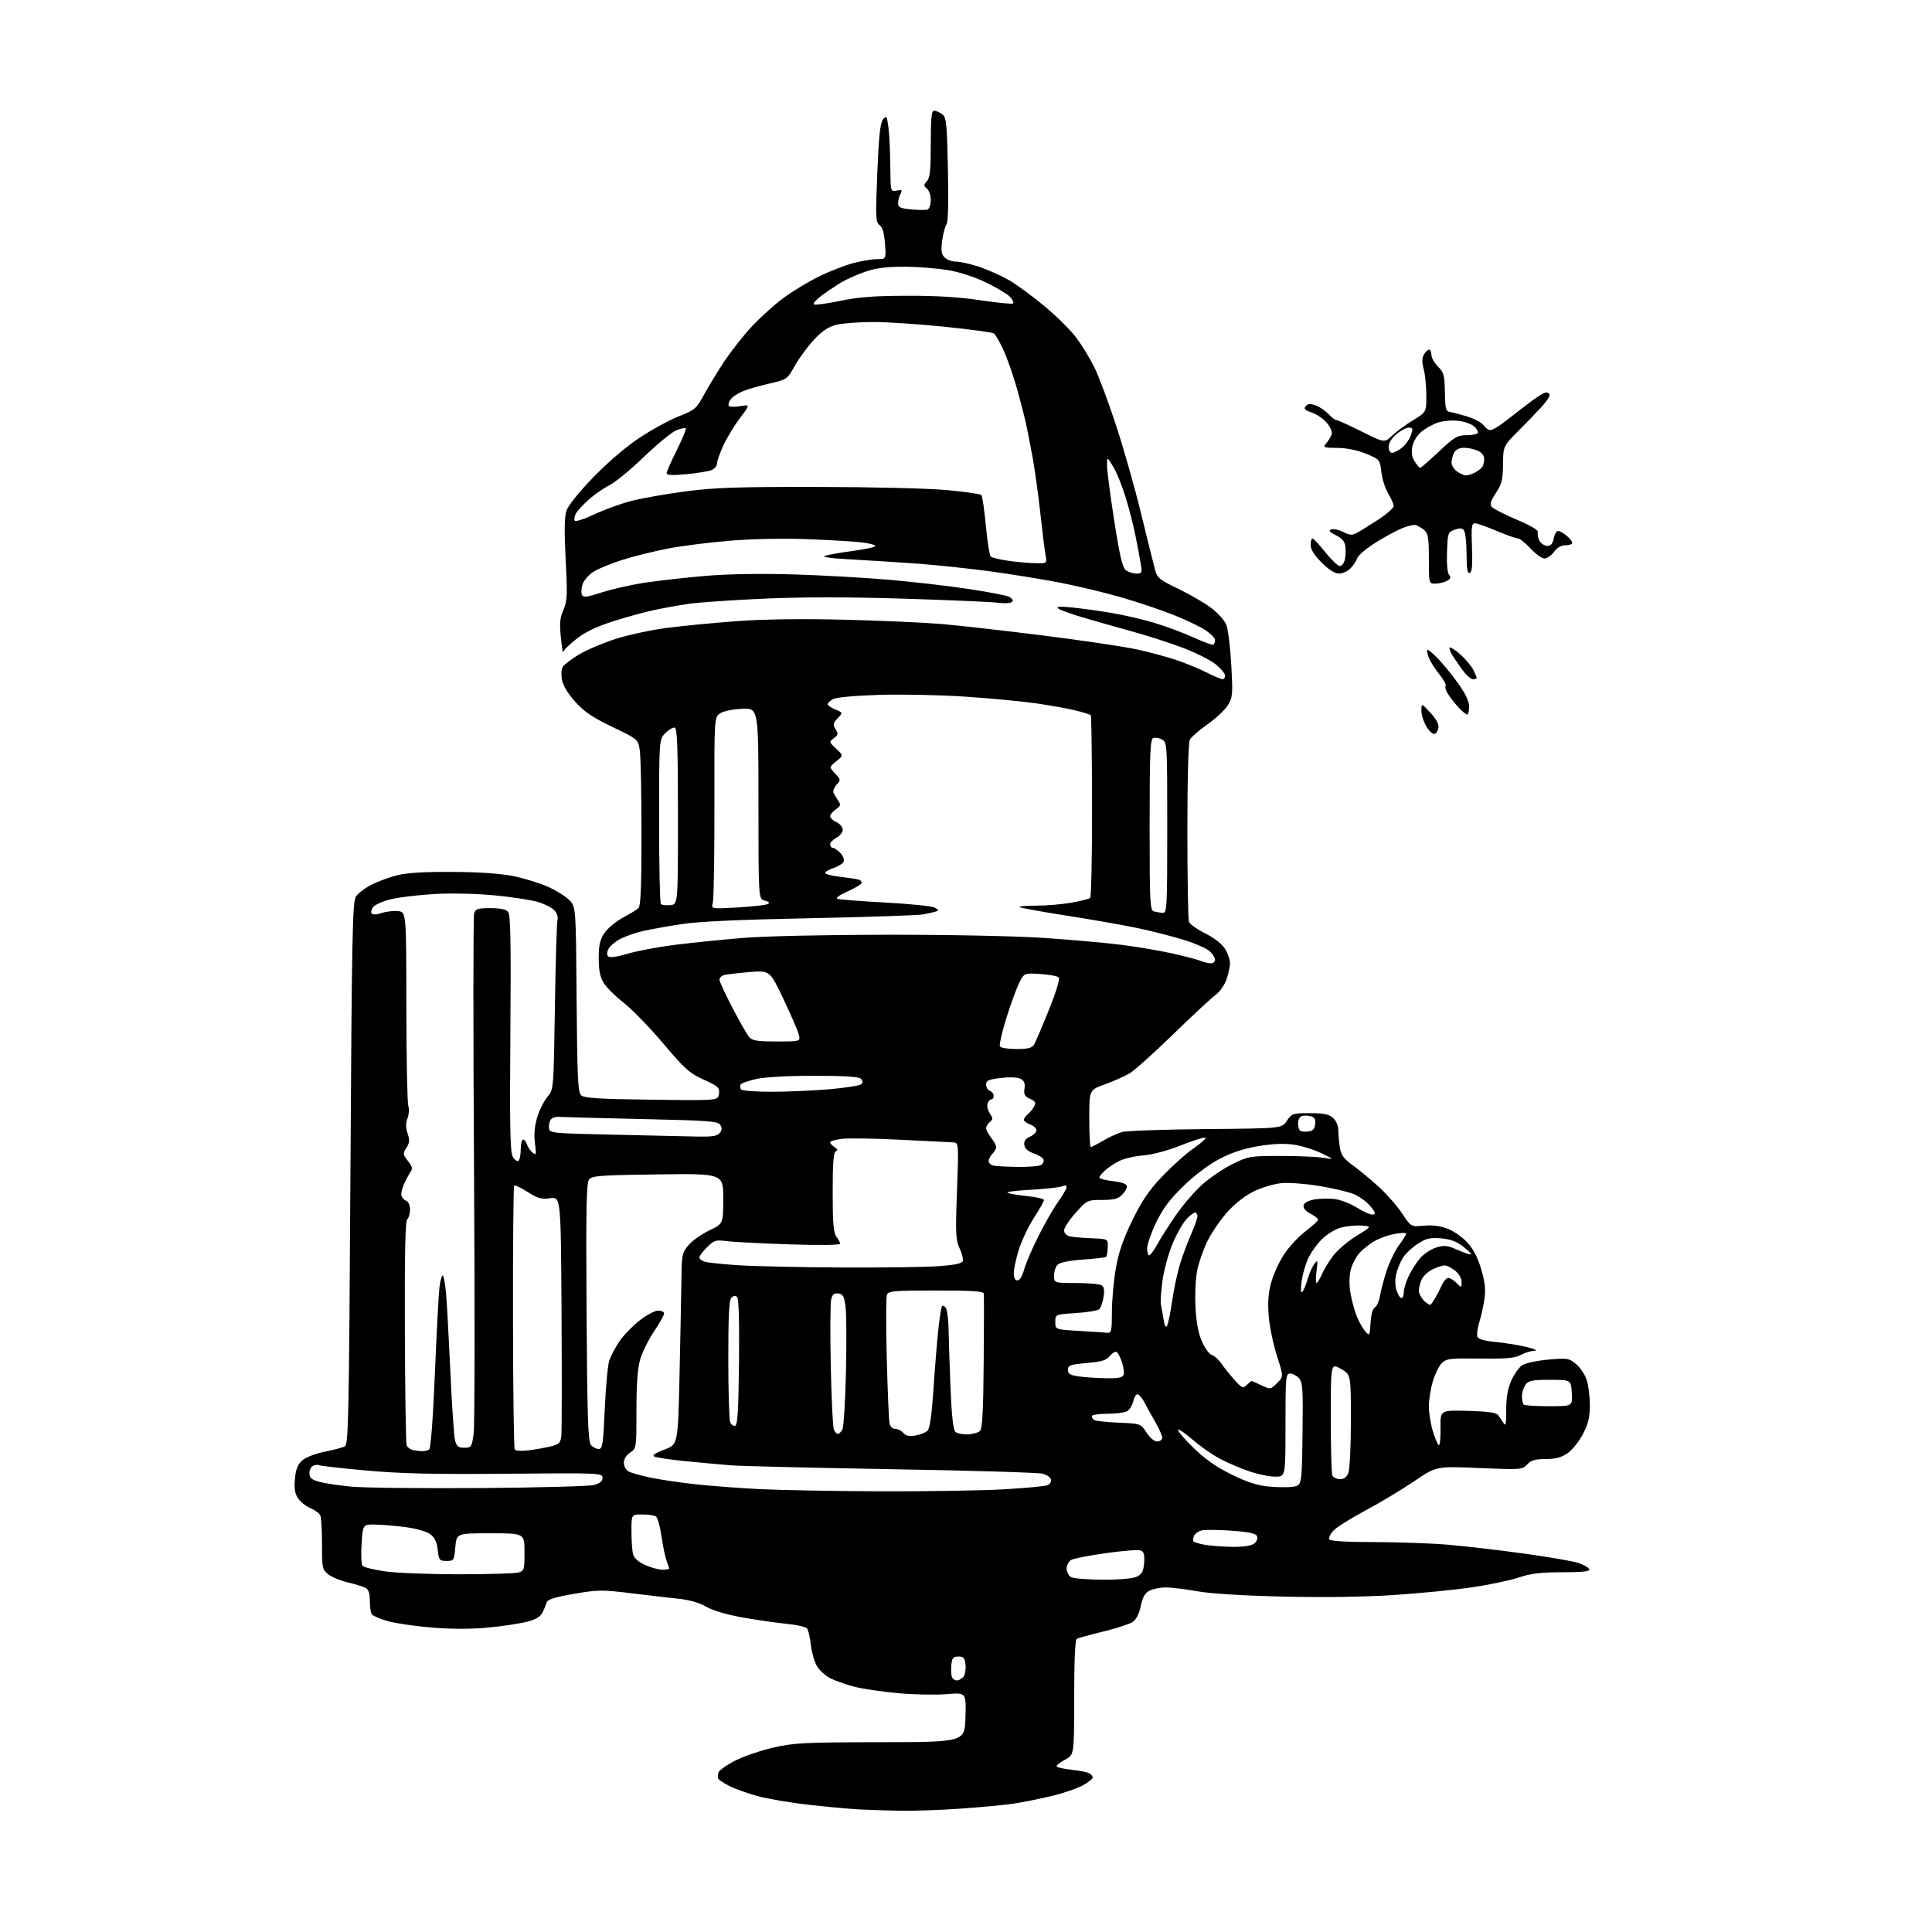 <?xml version="1.0" encoding="UTF-8" standalone="no"?>
<svg 
  version="1.1" 
  xmlns="http://www.w3.org/2000/svg" 
  xmlns:xlink="http://www.w3.org/1999/xlink" 
  xmlns:svg="http://www.w3.org/2000/svg"
  xmlns:rdf="http://www.w3.org/1999/02/22-rdf-syntax-ns#"
  xmlns:cc="http://creativecommons.org/ns#"
  xmlns:dc="http://purl.org/dc/elements/1.1/"
  viewBox="0 0 768 768"
  width="768"
  height="768"
>
<style>svg {background-color: white; }</style>"
<path stroke="none" fill="black" fill-rule="evenodd" d="M358.00,719.80C352.77,719.70 345.57,719.47 342.00,719.30C338.43,719.13 329.39,718.31 321.92,717.48C314.45,716.65 305.06,715.06 301.06,713.95C297.07,712.84 292.07,711.06 289.97,709.98C287.86,708.91 285.88,707.61 285.56,707.10C285.25,706.60 285.28,705.44 285.62,704.54C285.97,703.64 288.99,701.52 292.34,699.83C295.69,698.14 302.49,695.82 307.46,694.68C315.62,692.80 319.76,692.60 350.00,692.55C383.50,692.50 383.50,692.50 383.79,682.64C384.08,672.79 384.08,672.79 376.29,673.45C372.00,673.81 363.32,673.64 357.00,673.07C350.68,672.50 342.80,671.33 339.50,670.47C336.20,669.61 331.93,668.10 330.00,667.11C328.07,666.12 325.70,663.93 324.71,662.25C323.73,660.57 322.66,656.79 322.33,653.85C322.00,650.91 321.32,647.98 320.82,647.35C320.32,646.71 316.67,645.88 312.71,645.50C308.74,645.11 300.87,643.97 295.20,642.97C288.83,641.83 283.31,640.20 280.70,638.68C278.06,637.14 274.09,635.98 270.00,635.56C266.43,635.19 257.88,634.19 251.01,633.35C239.39,631.92 237.79,631.93 228.16,633.58C220.67,634.87 217.67,635.79 217.35,636.93C217.09,637.79 216.35,639.60 215.69,640.94C214.84,642.66 213.05,643.75 209.50,644.67C206.75,645.38 199.85,646.42 194.16,646.97C187.30,647.63 179.73,647.63 171.66,646.98C164.97,646.43 157.03,645.27 154.00,644.39C150.97,643.52 148.17,642.28 147.77,641.65C147.36,641.02 147.02,638.60 147.02,636.29C147.00,633.29 146.49,631.81 145.25,631.17C144.29,630.67 141.14,629.71 138.26,629.04C135.38,628.36 131.89,626.92 130.51,625.83C128.13,623.96 128.00,623.33 128.00,614.01C128.00,608.59 127.72,603.44 127.38,602.54C127.04,601.65 125.27,600.30 123.46,599.55C121.64,598.79 119.39,597.00 118.45,595.57C117.19,593.64 116.88,591.63 117.25,587.79C117.62,583.89 118.36,582.09 120.25,580.46C121.65,579.26 125.56,577.76 129.13,577.06C132.63,576.37 136.21,575.42 137.09,574.95C138.51,574.19 138.74,563.30 139.30,466.43C139.86,371.55 140.12,358.47 141.49,356.38C142.34,355.08 145.17,352.95 147.77,351.64C150.37,350.34 154.97,348.65 158.00,347.89C161.69,346.96 168.93,346.53 180.00,346.60C190.89,346.67 199.15,347.25 204.28,348.31C208.56,349.19 214.70,351.10 217.93,352.55C221.16,354.00 224.96,356.39 226.37,357.86C228.93,360.53 228.93,360.53 229.21,397.23C229.46,428.29 229.73,434.15 231.00,435.37C232.21,436.52 237.67,436.87 259.00,437.15C285.50,437.50 285.50,437.50 285.81,434.79C286.10,432.33 285.53,431.80 279.74,429.18C274.08,426.62 272.23,424.96 263.60,414.74C258.24,408.40 251.17,401.13 247.90,398.58C244.63,396.04 241.06,392.51 239.98,390.73C238.54,388.38 238.01,385.70 238.00,380.90C238.00,375.68 238.48,373.58 240.28,370.90C241.54,369.03 244.80,366.30 247.53,364.83C250.26,363.37 253.06,361.66 253.75,361.04C254.69,360.20 255.00,352.99 255.00,331.60C255.00,316.02 254.71,301.17 254.36,298.58C253.71,293.89 253.71,293.89 243.50,289.00C235.55,285.19 232.26,282.97 228.67,278.98C225.81,275.80 223.81,272.49 223.39,270.26C223.02,268.29 223.16,265.96 223.69,265.09C224.23,264.21 227.11,262.02 230.08,260.22C233.06,258.42 239.64,255.61 244.70,253.99C249.75,252.37 258.98,250.39 265.20,249.58C271.41,248.78 283.93,247.58 293.00,246.91C303.68,246.13 318.67,245.93 335.50,246.34C349.80,246.69 367.12,247.45 374.00,248.03C380.88,248.61 399.10,250.66 414.50,252.60C429.90,254.53 446.64,257.01 451.71,258.10C456.77,259.20 463.97,261.13 467.71,262.40C471.44,263.67 476.85,265.90 479.72,267.36C482.59,268.81 485.40,270.00 485.97,270.00C486.54,270.00 487.00,269.36 487.00,268.57C487.00,267.79 485.37,265.80 483.37,264.16C481.38,262.51 475.57,259.57 470.46,257.61C465.35,255.66 456.07,252.66 449.83,250.95C443.60,249.24 434.68,246.70 430.00,245.31C425.32,243.92 421.05,242.34 420.50,241.79C419.84,241.13 421.69,241.02 426.00,241.46C429.57,241.82 436.55,242.78 441.50,243.59C446.45,244.40 454.32,246.22 459.00,247.63C463.68,249.04 470.73,251.68 474.68,253.50C478.63,255.32 482.12,256.55 482.43,256.24C482.74,255.92 483.00,255.07 483.00,254.35C483.00,253.62 481.26,251.88 479.14,250.47C477.02,249.07 471.28,246.33 466.39,244.40C461.50,242.46 452.28,239.35 445.89,237.50C439.51,235.64 428.48,233.00 421.39,231.62C414.30,230.25 401.75,228.21 393.50,227.10C385.25,225.99 372.43,224.63 365.00,224.08C357.57,223.54 345.65,222.77 338.50,222.39C329.99,221.93 326.36,221.42 328.00,220.91C329.38,220.49 334.44,219.62 339.25,218.97C344.06,218.32 348.00,217.45 348.00,217.04C348.00,216.62 345.64,215.98 342.75,215.63C339.86,215.27 330.30,214.69 321.50,214.34C311.89,213.96 299.51,214.20 290.50,214.92C282.25,215.58 271.00,216.99 265.50,218.06C260.00,219.12 251.76,221.17 247.20,222.63C242.63,224.08 237.47,226.23 235.71,227.41C233.96,228.60 232.11,230.73 231.61,232.16C231.11,233.60 230.96,235.46 231.28,236.30C231.80,237.63 232.86,237.51 239.50,235.41C243.70,234.07 251.49,232.34 256.82,231.56C262.14,230.77 272.80,229.59 280.50,228.92C289.41,228.16 302.13,227.95 315.50,228.34C327.05,228.69 344.38,229.67 354.00,230.52C363.62,231.37 377.51,232.98 384.85,234.10C392.19,235.21 399.31,236.55 400.66,237.06C402.07,237.60 402.83,238.47 402.44,239.10C402.00,239.80 399.92,239.98 396.63,239.59C393.81,239.25 376.86,238.52 358.98,237.97C337.23,237.30 318.94,237.30 303.78,237.97C291.30,238.52 277.81,239.45 273.80,240.03C269.78,240.62 263.42,241.76 259.66,242.58C255.90,243.40 248.61,245.41 243.46,247.06C236.99,249.14 232.54,251.29 229.05,254.05C226.27,256.25 223.94,258.60 223.86,259.27C223.78,259.95 223.38,257.35 222.97,253.50C222.37,247.86 222.56,245.71 223.96,242.46C225.50,238.89 225.60,236.60 224.86,222.46C224.28,211.21 224.36,205.48 225.16,203.05C225.84,200.97 230.11,195.65 235.89,189.68C241.78,183.62 248.93,177.51 254.35,173.94C259.22,170.72 266.23,166.91 269.92,165.46C276.28,162.97 276.81,162.50 279.99,156.66C281.84,153.27 285.51,147.28 288.14,143.34C290.78,139.40 295.54,133.37 298.72,129.93C301.90,126.50 307.42,121.48 311.00,118.77C314.57,116.07 321.09,112.09 325.50,109.94C329.90,107.78 336.18,105.34 339.46,104.51C342.74,103.68 346.95,103.00 348.83,103.00C352.24,103.00 352.24,103.00 351.80,96.87C351.49,92.62 350.83,90.35 349.65,89.48C348.09,88.35 348.01,86.52 348.74,68.75C349.35,53.93 349.90,48.83 351.02,47.47C352.38,45.82 352.55,46.08 353.16,50.59C353.53,53.29 353.86,60.16 353.91,65.87C354.00,76.23 354.00,76.23 356.46,75.76C358.56,75.36 358.78,75.55 357.96,77.08C357.43,78.06 357.00,79.74 357.00,80.81C357.00,82.41 357.90,82.83 362.24,83.25C365.12,83.53 368.05,83.54 368.74,83.27C369.43,83.00 370.00,81.31 370.00,79.52C370.00,77.72 369.31,75.68 368.47,74.98C367.11,73.84 367.11,73.54 368.47,72.03C369.68,70.70 370.00,67.57 370.00,57.17C370.00,46.98 370.30,44.00 371.31,44.00C372.03,44.00 373.47,44.62 374.50,45.38C376.21,46.63 376.42,48.62 376.82,67.37C377.09,80.48 376.88,88.45 376.24,89.25C375.68,89.94 374.92,92.80 374.54,95.60C373.99,99.66 374.19,101.05 375.50,102.35C376.40,103.26 378.47,104.00 380.10,104.00C381.73,104.00 385.86,104.94 389.28,106.08C392.70,107.23 397.93,109.55 400.91,111.25C403.89,112.94 410.28,117.63 415.12,121.65C419.96,125.68 425.69,131.34 427.85,134.24C430.01,137.13 433.19,142.33 434.92,145.78C436.65,149.23 440.53,159.58 443.55,168.78C446.58,177.98 451.08,193.82 453.56,204.00C456.05,214.18 458.53,224.20 459.09,226.28C460.01,229.75 460.80,230.40 468.30,234.02C472.81,236.20 478.67,239.59 481.33,241.56C483.99,243.52 486.74,246.57 487.46,248.32C488.17,250.07 489.07,257.24 489.45,264.26C490.10,276.08 490.00,277.26 488.09,280.35C486.96,282.19 483.32,285.59 480.02,287.91C476.71,290.23 473.55,292.97 473.00,294.00C472.39,295.14 472.00,309.24 472.00,330.35C472.00,349.32 472.28,365.57 472.63,366.47C472.97,367.36 475.91,369.44 479.16,371.08C482.83,372.93 485.81,375.28 487.03,377.28C488.11,379.05 488.97,381.62 488.95,383.00C488.93,384.38 488.27,387.29 487.49,389.49C486.71,391.68 484.82,394.35 483.29,395.43C481.75,396.51 474.20,403.52 466.50,411.01C458.80,418.51 450.93,425.57 449.00,426.70C447.07,427.84 442.69,429.79 439.25,431.02C433.00,433.27 433.00,433.27 433.00,444.63C433.00,450.89 433.26,456.00 433.57,456.00C433.89,456.00 436.10,454.85 438.49,453.45C440.88,452.05 444.26,450.50 446.00,450.00C447.74,449.50 462.75,448.98 479.36,448.83C509.56,448.57 509.56,448.57 511.56,445.54C513.48,442.63 513.86,442.50 520.68,442.50C526.27,442.50 528.24,442.91 529.90,444.40C531.16,445.55 532.00,447.54 532.01,449.40C532.02,451.11 532.30,454.19 532.64,456.25C533.13,459.23 534.21,460.68 537.88,463.33C540.42,465.16 545.05,469.00 548.17,471.86C551.29,474.72 555.44,479.46 557.38,482.39C560.92,487.71 560.92,487.71 565.98,487.23C569.35,486.90 572.51,487.30 575.45,488.43C577.88,489.36 581.45,491.86 583.37,493.99C585.72,496.59 587.53,500.12 588.85,504.68C590.33,509.80 590.63,512.75 590.07,516.50C589.66,519.25 588.74,523.38 588.03,525.67C587.31,527.97 586.99,530.52 587.30,531.34C587.69,532.36 590.03,533.03 594.69,533.48C598.43,533.84 603.98,534.74 607.00,535.49C610.09,536.26 611.41,536.89 610.00,536.93C608.62,536.98 606.15,537.73 604.50,538.62C602.12,539.89 598.75,540.19 588.31,540.05C576.31,539.90 574.94,540.06 573.11,541.89C572.01,542.99 570.41,546.25 569.56,549.13C568.70,552.01 568.00,556.45 568.00,559.00C568.00,561.55 568.69,565.95 569.53,568.78C570.37,571.60 571.44,574.15 571.91,574.45C572.38,574.74 572.71,571.73 572.64,567.76C572.50,560.54 572.50,560.54 583.50,560.84C591.24,561.05 594.80,561.54 595.50,562.49C596.05,563.22 597.01,564.65 597.64,565.66C598.55,567.14 598.77,566.12 598.75,560.46C598.73,555.49 599.33,552.05 600.77,548.79C601.89,546.25 603.87,543.49 605.16,542.66C606.45,541.83 611.12,540.84 615.54,540.46C623.19,539.81 623.73,539.90 626.62,542.33C628.28,543.73 630.18,546.65 630.82,548.81C631.47,550.97 632.00,555.44 632.00,558.75C632.00,563.40 631.36,565.99 629.20,570.13C627.66,573.08 624.90,576.50 623.05,577.74C620.62,579.38 618.25,580.00 614.39,580.00C610.25,580.00 608.64,580.47 607.08,582.14C605.14,584.23 604.64,584.26 588.01,583.56C570.92,582.84 570.92,582.84 562.21,588.78C557.42,592.05 548.74,597.26 542.93,600.36C537.12,603.45 531.34,607.08 530.08,608.42C528.82,609.76 528.09,611.34 528.45,611.93C528.89,612.62 535.15,613.00 546.31,613.01C555.76,613.02 568.90,613.48 575.50,614.04C582.10,614.60 595.66,616.17 605.63,617.54C615.61,618.91 625.48,620.62 627.58,621.34C629.67,622.07 631.56,623.19 631.78,623.83C632.06,624.68 629.09,625.00 621.05,625.00C612.45,625.00 608.54,625.47 603.78,627.07C600.40,628.21 591.96,629.98 585.03,631.00C578.10,632.01 564.14,633.39 554.01,634.05C542.55,634.81 525.94,635.04 510.05,634.67C494.24,634.30 481.26,633.50 476.00,632.56C471.32,631.72 465.70,631.04 463.50,631.03C461.30,631.03 458.38,631.60 457.00,632.29C455.15,633.23 454.23,634.82 453.47,638.43C452.80,641.60 451.65,643.82 450.18,644.80C448.94,645.62 443.67,647.32 438.47,648.58C433.28,649.84 428.57,651.15 428.01,651.49C427.38,651.89 427.00,660.55 427.00,674.83C427.00,697.55 427.00,697.55 423.50,699.43C421.57,700.47 420.00,701.66 420.00,702.09C420.00,702.51 422.59,703.14 425.75,703.48C428.91,703.82 432.12,704.43 432.88,704.83C433.65,705.24 434.32,705.99 434.38,706.50C434.45,707.02 432.72,708.44 430.54,709.66C428.36,710.88 422.73,712.81 418.04,713.93C413.34,715.06 406.57,716.43 403.00,716.96C399.43,717.49 389.98,718.39 382.00,718.95C374.02,719.52 363.23,719.90 358.00,719.80zM380.35,668.00C381.12,668.00 382.29,667.35 382.95,666.57C383.60,665.78 383.99,663.64 383.82,661.82C383.55,659.03 383.10,658.50 381.00,658.50C378.90,658.50 378.45,659.03 378.18,661.85C378.00,663.69 378.10,665.82 378.40,666.60C378.69,667.37 379.57,668.00 380.35,668.00zM438.50,627.95C445.38,627.96 450.44,627.50 452.00,626.71C453.98,625.72 454.56,624.57 454.81,621.22C455.04,617.98 454.72,616.83 453.43,616.34C452.50,615.98 446.35,616.45 439.76,617.37C433.16,618.30 426.92,619.51 425.88,620.06C424.84,620.62 424.00,622.14 424.00,623.49C424.00,624.81 424.79,626.36 425.75,626.92C426.71,627.48 432.45,627.95 438.50,627.95zM182.00,625.80C193.82,625.80 204.62,625.49 206.00,625.11C208.38,624.44 208.50,624.05 208.50,616.95C208.50,609.50 208.50,609.50 195.00,609.50C181.50,609.50 181.50,609.50 181.00,615.00C180.52,620.33 180.41,620.50 177.50,620.50C174.70,620.50 174.47,620.21 174.00,616.10C173.64,612.93 172.80,611.18 171.00,609.85C169.53,608.76 165.41,607.60 161.00,607.03C156.88,606.50 151.42,606.05 148.88,606.03C144.26,606.00 144.26,606.00 143.74,613.75C143.45,618.01 143.62,621.94 144.13,622.47C144.63,623.00 148.52,623.97 152.77,624.61C157.02,625.26 170.18,625.79 182.00,625.80zM263.25,623.98C264.76,623.99 266.00,623.80 266.00,623.57C266.00,623.33 265.54,621.92 264.98,620.45C264.42,618.97 263.51,614.57 262.95,610.67C262.40,606.78 261.40,603.24 260.72,602.81C260.05,602.38 257.59,602.02 255.25,602.02C251.00,602.00 251.00,602.00 251.01,608.75C251.02,612.46 251.31,616.56 251.66,617.86C252.06,619.36 253.80,620.91 256.40,622.09C258.65,623.12 261.74,623.97 263.25,623.98zM489.56,614.89C494.09,614.96 497.28,614.51 498.47,613.64C499.54,612.86 500.07,611.64 499.73,610.74C499.28,609.57 496.82,609.02 489.60,608.48C484.36,608.09 478.97,608.04 477.64,608.37C476.31,608.71 474.94,609.73 474.59,610.63C474.24,611.54 474.18,612.52 474.47,612.80C474.75,613.08 476.67,613.64 478.74,614.04C480.81,614.44 485.68,614.82 489.56,614.89zM350.00,592.82C368.43,592.88 390.48,592.53 399.01,592.03C407.55,591.53 415.33,590.81 416.31,590.43C417.29,590.06 417.96,589.05 417.80,588.20C417.63,587.34 416.15,586.27 414.50,585.82C412.85,585.36 385.85,584.56 354.50,584.03C323.15,583.49 294.35,582.80 290.50,582.49C286.65,582.18 278.55,581.44 272.50,580.84C266.45,580.24 260.87,579.41 260.10,579.00C259.15,578.49 260.45,577.60 264.10,576.24C269.50,574.23 269.50,574.23 270.12,546.86C270.46,531.81 270.79,514.70 270.87,508.83C270.99,498.81 271.17,497.96 273.67,494.98C275.14,493.23 278.86,490.60 281.92,489.13C287.50,486.45 287.50,486.45 287.50,476.48C287.50,466.50 287.50,466.50 261.50,466.84C238.72,467.13 235.34,467.38 234.17,468.84C233.09,470.18 232.90,480.21 233.17,521.60C233.44,563.07 233.76,573.00 234.87,574.35C235.63,575.26 237.02,576.00 237.97,576.00C239.51,576.00 239.78,574.23 240.41,559.99C240.80,551.18 241.61,542.52 242.21,540.74C242.82,538.96 244.63,535.57 246.23,533.22C247.83,530.86 251.40,527.15 254.16,524.97C256.92,522.79 260.26,521.00 261.59,521.00C262.92,521.00 264.00,521.51 264.00,522.12C264.00,522.74 262.20,525.94 260.01,529.22C257.81,532.51 255.34,537.49 254.51,540.28C253.45,543.84 253.00,549.92 253.00,560.57C253.00,575.68 252.99,575.78 250.50,577.41C248.96,578.42 248.00,579.99 248.00,581.49C248.00,582.88 248.83,584.38 249.93,584.96C251.00,585.53 254.94,586.63 258.68,587.40C262.43,588.18 270.27,589.34 276.10,589.98C281.92,590.63 293.40,591.50 301.60,591.93C309.79,592.35 331.57,592.75 350.00,592.82zM190.50,591.53C213.60,591.36 234.07,590.82 236.00,590.32C238.50,589.68 239.50,588.86 239.50,587.46C239.50,585.54 238.68,585.51 201.50,585.83C172.26,586.09 159.37,585.80 145.59,584.55C135.75,583.66 127.35,582.72 126.93,582.46C126.52,582.20 125.46,582.27 124.59,582.60C123.72,582.94 123.00,584.27 123.00,585.57C123.00,587.43 123.79,588.15 126.75,589.00C128.81,589.59 134.55,590.47 139.50,590.95C144.45,591.43 167.40,591.69 190.50,591.53zM514.00,591.00C517.50,590.47 517.50,590.47 517.77,570.09C518.01,552.18 517.84,549.48 516.37,547.85C515.44,546.83 513.86,546.00 512.85,546.00C511.11,546.00 511.00,547.24 511.00,566.50C511.00,587.00 511.00,587.00 506.97,587.00C504.75,587.00 500.14,586.06 496.72,584.91C493.30,583.77 488.00,581.50 484.94,579.88C481.88,578.25 477.02,574.86 474.14,572.34C471.26,569.82 468.64,568.03 468.31,568.36C467.98,568.69 470.66,571.85 474.27,575.39C478.88,579.90 483.39,583.09 489.39,586.06C495.54,589.11 499.71,590.47 504.22,590.91C507.67,591.25 512.08,591.29 514.00,591.00zM532.63,588.00C534.31,588.00 535.35,587.21 536.02,585.43C536.56,584.02 537.00,574.66 537.00,564.62C537.00,546.37 537.00,546.37 533.00,544.12C529.00,541.87 529.00,541.87 529.00,563.35C529.00,575.17 529.27,585.55 529.61,586.42C529.94,587.29 531.30,588.00 532.63,588.00zM167.50,576.87C168.60,576.92 169.98,576.64 170.57,576.23C171.24,575.77 172.10,564.46 172.87,546.00C173.55,529.77 174.37,514.36 174.68,511.75C175.00,509.14 175.59,507.00 175.98,507.00C176.38,507.00 176.99,510.35 177.34,514.44C177.68,518.54 178.45,532.60 179.05,545.69C179.64,558.79 180.46,570.85 180.88,572.50C181.50,574.98 182.13,575.50 184.56,575.50C187.36,575.50 187.54,575.24 188.28,570.00C188.71,566.98 188.78,519.65 188.43,464.84C188.09,410.03 188.10,364.24 188.47,363.09C189.04,361.29 189.93,361.00 194.94,361.00C198.88,361.00 201.16,361.48 202.00,362.50C202.96,363.66 203.16,374.54 202.88,410.75C202.60,447.62 202.79,457.98 203.81,459.78C204.52,461.03 205.53,461.79 206.05,461.47C206.57,461.15 207.00,459.11 207.00,456.94C207.00,454.77 207.42,453.00 207.93,453.00C208.45,453.00 209.14,453.86 209.47,454.91C209.80,455.96 210.81,457.42 211.70,458.16C213.17,459.38 213.26,459.03 212.65,454.46C212.20,451.06 212.49,447.72 213.52,444.25C214.36,441.42 216.18,437.75 217.57,436.10C220.09,433.11 220.09,433.11 220.58,400.30C220.85,382.26 221.32,366.68 221.62,365.68C221.94,364.66 221.41,363.00 220.43,361.92C219.46,360.85 216.51,359.34 213.86,358.55C211.21,357.76 203.52,356.58 196.77,355.93C189.66,355.24 179.67,355.00 173.00,355.37C166.68,355.72 158.82,356.64 155.55,357.42C152.27,358.20 149.01,359.63 148.29,360.61C147.58,361.59 147.36,362.76 147.81,363.21C148.26,363.66 150.02,363.54 151.73,362.94C153.44,362.35 156.34,362.00 158.17,362.18C161.50,362.50 161.50,362.50 161.53,400.00C161.55,420.62 161.90,438.45 162.31,439.62C162.72,440.78 162.58,442.99 162.00,444.51C161.25,446.48 161.26,448.25 162.03,450.59C162.91,453.25 162.81,454.36 161.54,456.29C160.08,458.53 160.12,458.88 162.15,461.47C163.89,463.68 164.10,464.57 163.18,465.87C162.55,466.77 161.37,468.97 160.56,470.77C159.74,472.58 159.32,474.68 159.62,475.45C159.91,476.22 160.79,477.09 161.58,477.39C162.36,477.69 163.00,479.21 163.00,480.77C163.00,482.33 162.50,484.10 161.88,484.72C161.09,485.51 160.82,498.50 160.94,529.47C161.03,553.47 161.34,573.73 161.64,574.50C161.93,575.26 162.92,576.08 163.84,576.33C164.75,576.57 166.40,576.81 167.50,576.87zM210.36,576.50C213.19,576.14 217.14,575.42 219.14,574.91C222.27,574.11 222.83,573.52 223.14,570.74C223.34,568.96 223.37,546.86 223.22,521.62C222.94,475.74 222.94,475.74 218.72,476.31C215.16,476.79 213.75,476.40 209.71,473.81C207.08,472.12 204.68,470.98 204.39,471.28C204.09,471.57 203.88,495.07 203.92,523.49C203.95,551.91 204.26,575.61 204.60,576.16C204.97,576.76 207.28,576.89 210.36,576.50zM460.01,573.00C461.11,573.00 462.00,572.33 462.00,571.52C462.00,570.70 460.76,567.89 459.24,565.27C457.72,562.64 455.80,559.19 454.99,557.58C454.17,555.97 452.98,554.49 452.34,554.28C451.70,554.07 450.88,555.27 450.51,556.96C450.14,558.64 449.00,560.46 447.98,561.01C446.97,561.55 443.40,562.00 440.07,562.00C436.73,562.00 434.00,562.42 434.00,562.94C434.00,563.46 434.46,564.17 435.02,564.51C435.59,564.86 439.97,565.32 444.77,565.54C453.50,565.93 453.50,565.93 455.76,569.47C457.11,571.56 458.84,573.00 460.01,573.00zM363.88,570.63C365.80,570.32 367.97,569.46 368.71,568.72C369.62,567.81 370.38,562.48 371.05,552.44C371.60,544.22 372.47,533.50 372.99,528.62C373.51,523.73 374.19,519.47 374.52,519.15C374.84,518.82 375.53,519.22 376.04,520.03C376.55,520.84 377.02,524.65 377.08,528.50C377.14,532.35 377.48,542.79 377.84,551.70C378.27,562.26 378.92,568.32 379.71,569.11C380.38,569.78 382.60,570.26 384.65,570.19C386.70,570.11 388.93,569.47 389.61,568.77C390.50,567.84 390.89,560.46 391.03,541.50C391.14,527.20 391.18,514.94 391.12,514.25C391.03,513.30 386.49,513.00 372.11,513.00C355.19,513.00 353.15,513.18 352.56,514.71C352.19,515.66 352.17,527.02 352.51,539.96C352.84,552.91 353.33,564.51 353.58,565.75C353.86,567.11 354.77,568.00 355.90,568.00C356.92,568.00 358.35,568.72 359.08,569.60C360.03,570.74 361.39,571.04 363.88,570.63zM333.07,570.00C333.54,570.00 334.35,569.21 334.86,568.25C335.38,567.29 336.01,557.05 336.28,545.50C336.54,533.95 336.48,522.25 336.13,519.50C335.60,515.33 335.13,514.45 333.29,514.19C331.60,513.95 330.91,514.50 330.41,516.49C330.05,517.94 329.97,529.78 330.24,542.81C330.50,555.84 331.06,567.29 331.47,568.25C331.88,569.21 332.60,570.00 333.07,570.00zM292.25,566.75C293.20,566.44 293.57,560.28 293.77,541.49C293.94,525.60 293.67,516.27 293.02,515.62C292.33,514.93 291.60,515.00 290.75,515.85C289.82,516.78 289.50,523.07 289.51,540.30C289.51,553.06 289.85,564.32 290.26,565.33C290.67,566.34 291.56,566.98 292.25,566.75zM615.72,559.00C625.10,559.00 625.10,559.00 624.80,553.75C624.50,548.50 624.50,548.50 616.17,548.50C609.07,548.50 607.63,548.79 606.42,550.44C605.64,551.51 605.00,553.57 605.00,555.02C605.00,556.48 605.30,557.97 605.67,558.33C606.03,558.70 610.56,559.00 615.72,559.00zM495.58,550.57C496.44,549.71 497.32,549.00 497.54,549.00C497.75,549.00 499.54,549.76 501.49,550.70C505.02,552.38 505.09,552.37 507.66,549.79C510.26,547.19 510.26,547.19 507.58,538.89C506.11,534.32 504.64,527.17 504.32,523.00C503.89,517.43 504.18,513.84 505.43,509.46C506.36,506.18 508.71,501.15 510.66,498.28C512.61,495.41 516.41,491.38 519.10,489.33C521.80,487.27 524.00,485.24 524.00,484.82C524.00,484.40 522.62,483.34 520.94,482.47C519.02,481.48 518.00,480.26 518.20,479.21C518.41,478.13 519.95,477.27 522.51,476.81C524.70,476.42 528.40,476.35 530.73,476.66C533.05,476.97 537.04,478.54 539.59,480.16C542.14,481.78 544.92,482.97 545.76,482.80C546.98,482.56 546.75,481.85 544.65,479.36C543.20,477.63 540.19,475.49 537.98,474.61C535.76,473.72 529.57,472.28 524.22,471.41C518.88,470.53 512.19,470.05 509.37,470.32C506.54,470.60 501.73,472.01 498.68,473.46C495.28,475.07 491.18,478.21 488.14,481.53C485.41,484.53 481.81,489.70 480.15,493.02C478.49,496.34 476.59,501.63 475.94,504.78C475.27,508.01 474.96,514.42 475.23,519.51C475.55,525.71 476.36,530.04 477.83,533.35C479.01,536.01 480.77,538.39 481.75,538.65C482.73,538.90 484.53,540.55 485.73,542.31C486.94,544.06 489.30,546.99 490.97,548.82C493.73,551.83 494.15,551.99 495.58,550.57zM439.28,547.86C444.40,547.97 446.20,547.64 446.62,546.54C446.93,545.74 446.66,543.50 446.02,541.56C445.38,539.62 444.42,537.76 443.90,537.44C443.37,537.11 442.16,537.82 441.20,539.01C439.80,540.73 437.93,541.30 431.97,541.83C425.39,542.42 424.50,542.74 424.50,544.50C424.50,546.07 425.37,546.63 428.50,547.11C430.70,547.44 435.55,547.78 439.28,547.86zM544.81,525.87C545.00,522.59 545.66,520.21 546.52,519.73C547.29,519.30 548.20,517.27 548.54,515.22C548.89,513.18 550.05,508.72 551.14,505.32C552.23,501.92 554.44,497.31 556.06,495.08C557.68,492.84 559.00,490.73 559.00,490.38C559.00,490.03 557.16,490.04 554.91,490.40C552.66,490.76 549.17,491.90 547.16,492.93C545.15,493.97 542.23,496.16 540.67,497.80C539.11,499.44 537.41,502.68 536.89,505.00C536.28,507.70 536.29,511.14 536.92,514.52C537.46,517.44 538.61,521.53 539.49,523.63C540.36,525.72 541.85,528.28 542.79,529.33C544.43,531.15 544.51,531.01 544.81,525.87zM440.25,529.81C441.79,529.98 442.00,529.01 442.00,521.63C442.00,517.03 442.69,509.27 443.53,504.38C444.66,497.85 446.38,492.78 450.07,485.22C453.92,477.30 456.67,473.24 462.07,467.57C465.92,463.51 471.56,458.48 474.62,456.38C477.67,454.27 479.70,452.40 479.13,452.21C478.57,452.02 474.14,453.43 469.30,455.35C464.08,457.41 458.02,459.02 454.41,459.30C451.06,459.57 446.79,460.56 444.91,461.51C443.04,462.46 440.49,464.16 439.25,465.29C438.01,466.42 437.00,467.69 437.00,468.10C437.00,468.52 439.48,469.17 442.50,469.54C446.19,470.00 448.00,470.69 448.00,471.62C448.00,472.38 447.10,473.90 446.00,475.00C444.45,476.55 442.67,477.00 438.09,477.00C432.25,477.00 432.13,477.06 427.59,482.11C425.07,484.92 423.00,488.06 423.00,489.09C423.00,490.21 423.90,491.17 425.25,491.48C426.49,491.76 430.43,492.10 434.00,492.24C440.50,492.50 440.50,492.50 440.34,495.82C440.26,497.65 439.98,499.35 439.72,499.61C439.46,499.87 435.33,500.36 430.54,500.69C425.09,501.08 421.31,501.84 420.42,502.73C419.64,503.51 419.00,505.46 419.00,507.07C419.00,510.00 419.00,510.00 427.75,510.02C432.56,510.02 437.13,510.43 437.90,510.92C438.89,511.54 439.12,512.90 438.68,515.56C438.35,517.63 437.60,519.80 437.02,520.38C436.44,520.96 432.27,521.67 427.74,521.96C419.50,522.50 419.50,522.50 419.50,525.50C419.50,528.50 419.50,528.50 429.00,529.06C434.23,529.37 439.29,529.70 440.25,529.81zM463.96,526.97C464.40,526.16 465.29,521.73 465.95,517.11C466.61,512.50 468.02,505.91 469.08,502.47C470.14,499.04 472.13,493.68 473.51,490.58C474.88,487.48 476.00,484.28 476.00,483.47C476.00,482.66 475.57,482.00 475.04,482.00C474.51,482.00 472.93,483.24 471.53,484.75C470.13,486.26 467.67,490.65 466.07,494.50C464.47,498.35 462.69,504.89 462.12,509.04C461.55,513.19 461.26,517.46 461.48,518.54C461.71,519.62 462.18,522.29 462.53,524.47C462.97,527.21 463.42,527.99 463.96,526.97zM568.73,518.60C569.04,518.29 569.90,517.01 570.64,515.77C571.38,514.52 572.53,512.26 573.21,510.75C573.88,509.24 575.01,508.00 575.72,508.00C576.42,508.00 577.90,508.90 579.00,510.00C581.00,512.00 581.00,512.00 581.00,509.57C581.00,508.14 579.92,506.29 578.37,505.07C576.92,503.93 575.07,503.00 574.27,503.00C573.46,503.00 571.33,503.70 569.54,504.55C567.75,505.40 565.76,507.22 565.14,508.60C564.51,509.97 564.00,511.97 564.00,513.05C564.00,514.12 564.94,515.94 566.08,517.08C567.23,518.23 568.42,518.91 568.73,518.60zM557.10,516.00C557.59,516.00 558.01,514.99 558.02,513.75C558.03,512.51 558.86,509.70 559.87,507.50C560.87,505.30 562.92,502.05 564.42,500.27C565.92,498.49 568.85,496.53 570.92,495.90C574.17,494.93 575.38,495.07 579.50,496.90C582.15,498.07 584.49,498.84 584.72,498.61C584.95,498.39 583.49,496.95 581.49,495.43C578.90,493.45 576.38,492.54 572.68,492.25C568.33,491.92 566.84,492.29 563.39,494.56C561.12,496.05 558.47,498.62 557.50,500.27C556.53,501.92 555.38,504.82 554.95,506.73C554.50,508.70 554.60,511.43 555.18,513.09C555.74,514.69 556.60,516.00 557.10,516.00zM517.70,513.50C518.23,512.95 519.18,510.69 519.80,508.48C520.43,506.27 521.62,503.57 522.45,502.48C523.84,500.65 523.91,500.87 523.34,505.25C523.00,507.86 523.01,510.00 523.35,510.00C523.69,510.00 524.60,508.54 525.37,506.75C526.13,504.96 528.13,501.63 529.81,499.35C531.49,497.07 535.68,493.47 539.12,491.35C545.39,487.50 545.39,487.50 541.25,487.20C538.98,487.03 535.29,487.38 533.05,487.99C530.76,488.60 527.41,490.66 525.37,492.70C523.37,494.69 520.90,498.23 519.87,500.57C518.83,502.91 517.71,507.00 517.36,509.66C516.96,512.77 517.08,514.14 517.70,513.50zM404.46,509.00C405.33,509.00 406.38,507.30 407.06,504.79C407.68,502.48 410.22,496.51 412.71,491.54C415.19,486.57 418.75,480.36 420.61,477.75C422.48,475.13 424.00,472.50 424.00,471.89C424.00,471.21 423.33,471.08 422.25,471.57C421.29,472.00 415.77,472.61 410.00,472.93C404.23,473.24 399.95,473.78 400.50,474.13C401.05,474.47 404.54,475.07 408.25,475.46C411.96,475.84 415.00,476.56 415.00,477.05C415.00,477.53 413.19,480.73 410.99,484.14C408.78,487.56 406.08,493.25 404.99,496.78C403.89,500.32 403.00,504.51 403.00,506.11C403.00,507.98 403.52,509.00 404.46,509.00zM334.60,503.85C350.60,503.93 367.85,503.70 372.94,503.34C379.30,502.89 382.34,502.27 382.70,501.34C382.99,500.59 382.43,498.32 381.47,496.29C379.91,493.00 379.79,490.54 380.42,473.40C381.11,454.20 381.11,454.20 378.81,454.11C377.54,454.05 368.18,453.58 358.00,453.07C347.82,452.55 337.36,452.39 334.75,452.70C332.14,453.00 330.00,453.63 330.00,454.08C330.00,454.53 330.79,455.40 331.75,456.01C333.00,456.80 333.15,457.27 332.25,457.64C331.33,458.03 331.00,462.26 331.00,473.89C331.00,486.17 331.32,490.04 332.47,491.56C333.28,492.63 333.95,493.91 333.97,494.40C333.99,494.94 325.65,495.04 313.75,494.65C302.61,494.28 291.38,493.71 288.80,493.37C284.50,492.80 283.84,493.01 281.05,495.80C279.37,497.47 278.00,499.30 278.00,499.86C278.00,500.41 278.97,501.17 280.16,501.55C281.35,501.93 287.53,502.57 293.91,502.97C300.28,503.37 318.59,503.77 334.60,503.85zM456.82,499.00C457.26,499.00 458.69,497.09 459.98,494.75C461.27,492.41 464.58,487.20 467.34,483.17C470.10,479.14 474.87,473.60 477.93,470.86C480.99,468.12 486.43,464.45 490.00,462.69C496.26,459.62 496.97,459.50 509.00,459.50C515.88,459.50 523.52,459.83 526.00,460.24C530.50,460.97 530.50,460.97 525.19,458.39C522.26,456.97 517.31,455.45 514.19,455.01C510.34,454.46 505.76,454.67 500.04,455.64C494.23,456.63 489.40,458.24 484.58,460.79C480.41,463.00 474.65,467.35 470.34,471.56C464.96,476.81 462.20,480.51 459.55,486.03C457.60,490.11 456.00,494.69 456.00,496.22C456.00,497.75 456.37,499.00 456.82,499.00zM404.50,463.87C408.90,463.92 413.12,463.58 413.87,463.10C414.63,462.62 415.05,461.65 414.81,460.93C414.57,460.22 412.83,459.12 410.94,458.48C408.65,457.72 407.39,456.61 407.18,455.18C406.96,453.66 407.62,452.67 409.43,451.85C410.84,451.21 412.00,450.07 412.00,449.31C412.00,448.56 410.88,447.52 409.50,447.00C408.12,446.48 407.00,445.64 407.00,445.15C407.00,444.65 407.70,443.66 408.55,442.95C409.41,442.25 410.55,440.84 411.09,439.83C411.89,438.33 411.59,437.77 409.45,436.80C407.33,435.83 406.91,435.06 407.25,432.75C407.56,430.67 407.14,429.61 405.74,428.86C404.58,428.24 401.44,428.10 397.90,428.51C392.97,429.08 392.00,429.51 392.00,431.13C392.00,432.19 392.68,433.32 393.50,433.64C394.32,433.95 395.00,434.84 395.00,435.61C395.00,436.37 394.60,437.00 394.11,437.00C393.62,437.00 392.93,437.74 392.58,438.64C392.24,439.54 392.62,441.30 393.44,442.55C394.74,444.54 394.75,444.97 393.46,446.03C392.66,446.70 392.00,447.80 392.00,448.49C392.00,449.17 392.90,450.87 394.00,452.27C395.10,453.67 396.00,455.34 396.00,455.98C396.00,456.62 395.32,457.82 394.50,458.64C393.68,459.47 393.00,460.75 393.00,461.50C393.00,462.24 393.79,463.06 394.75,463.31C395.71,463.56 400.10,463.81 404.50,463.87zM276.13,451.78C282.97,451.95 285.03,451.67 286.07,450.42C287.02,449.27 287.10,448.37 286.33,447.17C285.41,445.70 281.71,445.42 254.89,444.83C238.18,444.46 223.43,444.07 222.12,443.98C220.81,443.88 219.34,444.41 218.86,445.15C218.38,445.89 218.10,447.40 218.24,448.50C218.49,450.42 219.45,450.52 243.00,451.03C256.48,451.32 271.38,451.65 276.13,451.78zM519.96,449.80C521.86,449.57 522.58,448.84 522.80,446.88C523.03,444.90 522.58,444.12 520.96,443.70C519.77,443.39 518.18,443.38 517.40,443.68C516.63,443.97 516.00,445.22 516.00,446.44C516.00,447.66 516.32,448.99 516.71,449.38C517.10,449.77 518.57,449.96 519.96,449.80zM306.81,433.99C313.24,433.99 323.66,433.53 329.97,432.97C336.28,432.41 341.89,431.51 342.42,430.98C343.06,430.34 342.99,429.59 342.22,428.82C341.41,428.01 335.68,427.64 323.77,427.64C313.64,427.63 304.13,428.15 300.77,428.88C297.61,429.57 294.78,430.55 294.46,431.07C294.14,431.58 294.16,432.45 294.50,433.00C294.86,433.58 300.08,434.00 306.81,433.99zM404.05,417.00C408.63,417.00 410.23,416.60 411.05,415.25C411.63,414.29 414.28,408.10 416.94,401.50C419.81,394.36 421.41,389.11 420.88,388.55C420.39,388.02 417.11,387.41 413.57,387.19C407.15,386.78 407.15,386.78 405.18,390.64C404.10,392.77 401.78,399.11 400.03,404.73C398.29,410.36 397.14,415.42 397.49,415.98C397.83,416.54 400.79,417.00 404.05,417.00zM308.76,414.00C318.22,414.00 318.22,414.00 317.53,411.26C317.15,409.75 314.40,403.39 311.43,397.13C306.02,385.74 306.02,385.74 297.76,386.42C293.22,386.80 288.71,387.34 287.75,387.62C286.79,387.90 286.00,388.71 286.00,389.42C286.00,390.13 288.32,395.16 291.15,400.61C293.99,406.05 296.98,411.29 297.81,412.25C299.04,413.69 301.00,414.00 308.76,414.00zM481.25,382.94C482.21,382.97 483.00,382.34 483.00,381.54C483.00,380.74 482.06,379.20 480.91,378.13C479.75,377.05 475.14,375.03 470.66,373.64C466.17,372.24 458.00,370.15 452.50,368.99C447.00,367.82 434.24,365.58 424.15,364.00C414.06,362.43 405.55,360.88 405.23,360.57C404.92,360.26 407.95,360.00 411.97,360.00C415.98,360.00 422.25,359.48 425.88,358.84C429.52,358.20 432.88,357.35 433.34,356.95C433.80,356.55 434.14,340.13 434.11,320.47C434.07,300.80 433.85,284.51 433.62,284.28C433.38,284.05 430.79,283.24 427.85,282.49C424.91,281.73 417.77,280.44 412.00,279.61C406.23,278.78 393.46,277.57 383.63,276.92C373.80,276.26 358.48,275.95 349.59,276.22C340.02,276.51 332.51,277.19 331.21,277.89C329.99,278.54 329.00,279.45 329.00,279.91C329.00,280.38 330.37,281.32 332.04,282.02C335.09,283.28 335.09,283.28 332.97,285.53C331.14,287.48 331.03,288.07 332.15,289.87C333.28,291.67 333.18,292.15 331.48,293.43C329.54,294.87 329.56,294.96 332.40,297.63C335.29,300.35 335.29,300.35 332.43,302.63C329.57,304.92 329.57,304.92 331.95,307.45C334.24,309.89 334.27,310.05 332.54,311.95C331.56,313.04 331.03,314.50 331.37,315.21C331.71,315.92 332.55,317.33 333.24,318.34C334.32,319.92 334.17,320.41 332.25,321.72C331.01,322.56 330.00,323.79 330.00,324.46C330.00,325.13 331.12,326.19 332.50,326.82C333.88,327.44 335.00,328.79 335.00,329.81C335.00,330.83 333.88,332.26 332.50,333.00C331.12,333.74 330.00,334.94 330.00,335.67C330.00,336.40 330.45,337.00 331.00,337.00C331.55,337.00 332.89,337.89 333.98,338.98C335.06,340.06 335.70,341.62 335.39,342.43C335.08,343.24 333.29,344.41 331.41,345.03C329.54,345.65 328.00,346.54 328.00,347.01C328.00,347.47 330.59,348.15 333.75,348.51C336.91,348.87 340.29,349.38 341.26,349.65C342.24,349.92 342.74,350.61 342.39,351.19C342.03,351.76 339.44,353.26 336.62,354.52C333.41,355.95 332.06,357.00 333.00,357.32C333.82,357.60 342.42,358.26 352.09,358.78C361.77,359.30 370.54,360.21 371.59,360.79C373.15,361.67 373.22,361.95 372.00,362.35C371.18,362.61 368.93,363.13 367.00,363.49C365.07,363.86 344.82,364.54 322.00,365.00C293.09,365.59 277.47,366.32 270.50,367.41C265.00,368.27 258.25,369.49 255.50,370.12C252.75,370.75 248.83,372.11 246.78,373.14C244.74,374.17 242.56,375.95 241.94,377.11C241.22,378.46 241.16,379.56 241.78,380.18C242.39,380.79 245.22,380.40 249.62,379.09C253.40,377.97 261.90,376.38 268.50,375.56C275.10,374.74 287.25,373.51 295.50,372.83C304.20,372.12 328.35,371.59 353.00,371.57C377.49,371.55 403.76,372.09 415.00,372.84C425.73,373.55 439.64,374.80 445.93,375.60C452.22,376.41 461.24,377.94 465.98,379.00C470.72,380.05 475.70,381.36 477.05,381.89C478.40,382.43 480.29,382.90 481.25,382.94zM462.25,362.88C463.88,362.99 464.00,360.76 464.00,329.04C464.00,295.67 463.96,295.05 461.92,293.96C460.78,293.35 459.20,293.09 458.42,293.39C457.23,293.85 457.00,299.46 457.00,327.90C457.00,359.40 457.13,361.89 458.75,362.31C459.71,362.56 461.29,362.82 462.25,362.88zM293.35,360.72C299.21,360.38 304.57,359.77 305.25,359.35C306.07,358.84 305.66,358.39 303.99,357.99C301.50,357.40 301.50,357.40 301.50,319.45C301.50,281.50 301.50,281.50 295.07,281.75C291.36,281.90 287.64,282.66 286.29,283.55C283.93,285.09 283.93,285.09 283.99,320.79C284.02,340.43 283.74,357.58 283.36,358.91C282.68,361.32 282.68,361.32 293.35,360.72zM266.46,359.80C269.50,359.50 269.50,359.50 269.50,324.58C269.50,297.97 269.21,289.57 268.28,289.26C267.61,289.04 265.92,289.99 264.53,291.38C262.00,293.91 262.00,293.91 262.00,326.29C262.00,344.10 262.32,358.99 262.71,359.38C263.11,359.77 264.79,359.96 266.46,359.80zM570.28,291.75C569.61,291.97 568.15,290.65 567.03,288.82C565.92,287.00 565.02,284.15 565.03,282.50C565.05,279.50 565.05,279.50 568.59,283.30C570.82,285.70 572.01,287.89 571.81,289.23C571.64,290.39 570.95,291.52 570.28,291.75zM583.19,284.00C582.74,284.00 581.22,282.76 579.82,281.25C578.41,279.74 576.52,277.34 575.63,275.92C574.73,274.50 574.29,273.04 574.66,272.67C575.03,272.30 573.91,270.22 572.16,268.05C570.42,265.88 568.53,262.89 567.97,261.41C567.40,259.93 567.13,258.53 567.37,258.30C567.60,258.07 569.46,259.59 571.51,261.69C573.55,263.79 577.20,268.26 579.61,271.63C582.55,275.73 584.00,278.79 584.00,280.88C584.00,282.59 583.63,284.00 583.19,284.00zM585.55,270.00C584.75,270.00 583.01,268.54 581.68,266.75C580.35,264.96 578.47,262.25 577.50,260.72C576.52,259.19 575.97,257.70 576.26,257.41C576.55,257.12 578.44,258.32 580.45,260.09C582.46,261.85 584.75,264.56 585.55,266.10C586.35,267.64 587.00,269.15 587.00,269.45C587.00,269.75 586.35,270.00 585.55,270.00zM570.57,232.00C568.00,232.00 568.00,232.00 568.00,222.15C568.00,214.02 567.70,212.05 566.25,210.81C565.29,209.98 563.77,209.05 562.88,208.73C561.98,208.42 558.93,209.24 556.09,210.55C553.25,211.87 548.49,214.56 545.51,216.54C542.53,218.52 539.84,220.92 539.53,221.89C539.23,222.86 538.06,224.63 536.95,225.82C535.83,227.02 533.76,228.00 532.33,228.00C530.60,228.00 528.28,226.54 525.37,223.63C522.42,220.69 521.00,218.41 521.00,216.63C521.00,215.18 521.34,214.02 521.75,214.05C522.16,214.07 524.46,216.55 526.86,219.55C529.26,222.55 531.84,225.00 532.59,225.00C533.35,225.00 534.23,223.93 534.56,222.62C534.89,221.31 535.01,218.95 534.83,217.37C534.59,215.26 533.59,214.05 531.07,212.79C528.47,211.49 528.03,210.93 529.23,210.47C530.10,210.13 532.21,210.58 533.92,211.46C536.40,212.74 537.47,212.83 539.26,211.89C540.49,211.25 544.31,208.89 547.75,206.65C551.19,204.41 554.00,201.94 554.00,201.16C554.00,200.38 553.05,198.20 551.88,196.31C550.72,194.43 549.48,190.58 549.13,187.75C548.50,182.64 548.48,182.61 543.00,180.36C539.50,178.92 535.35,178.08 531.60,178.05C526.07,178.00 525.79,177.89 527.19,176.25C528.02,175.29 528.97,173.72 529.31,172.78C529.68,171.72 528.96,169.92 527.43,168.09C526.06,166.47 523.35,164.61 521.42,163.97C518.66,163.06 518.15,162.53 519.02,161.48C519.84,160.49 520.84,160.40 522.94,161.13C524.49,161.67 526.79,163.21 528.05,164.56C529.32,165.90 530.77,167.00 531.29,167.00C531.80,167.00 536.30,169.04 541.28,171.53C550.34,176.07 550.34,176.07 553.42,173.14C555.11,171.53 558.86,168.77 561.75,167.02C567.00,163.83 567.00,163.83 566.99,157.16C566.99,153.50 566.52,148.82 565.95,146.76C565.22,144.14 565.24,142.43 565.99,141.01C566.59,139.91 567.50,139.00 568.04,139.00C568.57,139.00 569.00,139.92 569.00,141.05C569.00,142.17 570.18,144.27 571.62,145.71C573.95,148.04 574.25,149.16 574.37,155.90C574.49,162.64 574.72,163.50 576.50,163.78C577.60,163.95 580.74,164.79 583.47,165.64C586.20,166.49 589.04,168.04 589.78,169.09C590.51,170.14 591.70,171.00 592.41,171.00C593.12,171.00 595.45,169.67 597.60,168.05C599.74,166.42 604.13,163.05 607.34,160.55C610.55,158.05 613.81,156.00 614.59,156.00C615.36,156.00 616.00,156.48 616.00,157.06C616.00,157.65 614.76,159.53 613.25,161.24C611.74,162.94 607.58,167.27 604.02,170.84C597.54,177.34 597.54,177.34 597.47,184.57C597.41,190.72 596.99,192.42 594.64,195.97C592.52,199.17 592.14,200.46 593.00,201.50C593.61,202.24 598.10,204.53 602.96,206.59C608.64,209.00 611.63,210.79 611.33,211.59C611.06,212.28 611.35,213.78 611.96,214.92C612.57,216.06 613.97,217.00 615.06,217.00C616.47,217.00 617.22,216.13 617.65,214.00C617.98,212.35 618.76,211.01 619.38,211.03C619.99,211.05 621.51,211.91 622.75,212.94C623.99,213.98 625.00,215.25 625.00,215.79C625.00,216.32 623.80,216.75 622.33,216.75C620.60,216.75 618.98,217.67 617.75,219.38C616.69,220.82 614.99,222.00 613.96,222.00C612.92,222.00 610.42,220.20 608.38,218.00C606.34,215.80 604.05,214.00 603.28,214.00C602.52,214.00 598.72,212.65 594.84,211.00C590.96,209.35 587.11,208.00 586.28,208.00C585.01,208.00 584.82,209.54 585.13,217.66C585.40,224.77 585.17,227.43 584.25,227.74C583.32,228.06 583.00,226.15 582.98,220.33C582.98,216.03 582.55,211.84 582.04,211.04C581.33,209.90 580.48,209.79 578.31,210.56C575.59,211.51 575.49,211.80 575.21,219.37C575.03,224.06 575.36,227.72 576.02,228.53C576.87,229.54 576.66,230.11 575.13,230.93C574.03,231.52 571.98,232.00 570.57,232.00zM451.74,228.00C453.90,228.00 454.04,227.69 453.49,224.25C453.16,222.19 452.21,217.12 451.38,213.00C450.56,208.88 448.75,201.86 447.37,197.41C445.99,192.96 443.79,187.56 442.46,185.41C440.06,181.50 440.06,181.50 440.05,185.00C440.04,186.93 441.33,196.80 442.92,206.94C445.15,221.28 446.19,225.67 447.59,226.69C448.57,227.41 450.44,228.00 451.74,228.00zM411.36,223.88C416.22,224.00 416.22,224.00 415.63,220.75C415.30,218.96 414.37,211.43 413.55,204.00C412.73,196.57 411.36,186.68 410.51,182.00C409.65,177.32 408.46,171.25 407.87,168.50C407.27,165.75 405.65,159.45 404.27,154.50C402.88,149.55 400.51,142.75 399.00,139.39C397.49,136.02 395.70,132.93 395.04,132.52C394.37,132.11 385.65,130.93 375.66,129.90C365.67,128.87 352.86,128.02 347.19,128.01C341.52,128.01 334.90,128.50 332.48,129.11C329.30,129.91 326.83,131.55 323.62,134.98C321.17,137.60 317.75,142.24 316.02,145.30C312.90,150.84 312.85,150.87 305.81,152.48C301.92,153.36 297.15,154.75 295.22,155.55C293.29,156.36 291.14,157.80 290.44,158.75C289.75,159.70 289.41,160.85 289.69,161.31C289.97,161.77 292.01,161.84 294.22,161.46C298.23,160.79 298.23,160.79 294.18,166.14C291.96,169.09 288.99,173.97 287.58,177.00C286.17,180.03 285.02,183.30 285.01,184.27C285.00,185.25 283.97,186.44 282.71,186.92C281.45,187.40 276.95,188.11 272.71,188.51C267.18,189.03 265.00,188.91 265.00,188.10C265.00,187.47 266.83,183.32 269.06,178.87C271.30,174.43 272.89,170.55 272.60,170.26C272.30,169.97 270.59,170.34 268.78,171.08C266.98,171.82 261.23,176.55 256.00,181.59C250.78,186.63 244.57,191.72 242.20,192.92C239.84,194.11 236.11,196.72 233.90,198.71C231.70,200.70 229.45,203.16 228.90,204.18C228.35,205.21 228.16,206.46 228.48,206.96C228.79,207.47 232.30,206.34 236.27,204.46C240.25,202.57 246.93,200.16 251.12,199.09C255.32,198.02 264.99,196.33 272.62,195.32C284.06,193.82 293.27,193.51 325.00,193.56C346.74,193.59 369.14,194.14 376.46,194.82C383.59,195.48 389.73,196.36 390.11,196.76C390.49,197.17 391.29,202.65 391.89,208.94C392.49,215.24 393.35,220.75 393.80,221.20C394.26,221.66 397.30,222.41 400.56,222.89C403.83,223.37 408.69,223.81 411.36,223.88zM582.79,189.00C583.53,189.00 585.11,188.48 586.32,187.85C587.52,187.22 588.83,186.21 589.23,185.60C589.64,185.00 589.98,183.56 589.98,182.41C589.99,181.13 589.01,179.87 587.45,179.16C586.05,178.52 583.59,178.00 581.99,178.00C580.13,178.00 578.70,178.70 578.04,179.93C577.47,181.00 577.00,182.77 577.00,183.88C577.00,184.98 578.00,186.59 579.22,187.44C580.44,188.30 582.05,189.00 582.79,189.00zM564.56,186.00C564.85,186.00 568.19,183.07 572.00,179.50C578.12,173.75 579.38,173.00 582.90,173.00C585.09,173.00 587.12,172.61 587.42,172.13C587.71,171.66 587.08,170.48 586.02,169.52C584.95,168.55 582.09,167.54 579.66,167.27C577.23,166.99 573.60,167.31 571.59,167.97C569.59,168.63 566.63,170.29 565.01,171.65C563.27,173.11 561.80,175.53 561.42,177.56C560.97,179.96 561.27,181.77 562.41,183.50C563.31,184.88 564.28,186.00 564.56,186.00zM553.37,180.00C554.12,180.00 555.87,179.10 557.27,178.01C558.66,176.91 560.27,174.66 560.85,173.01C561.77,170.36 561.67,170.00 560.02,170.00C559.00,170.00 556.77,171.17 555.08,172.59C553.21,174.16 552.00,176.12 552.00,177.59C552.00,178.96 552.59,180.00 553.37,180.00zM333.71,119.65C341.25,118.08 347.41,117.60 360.50,117.57C372.21,117.53 381.33,118.09 389.80,119.37C396.57,120.39 402.38,120.95 402.71,120.62C403.05,120.29 402.54,119.14 401.58,118.08C400.62,117.02 396.50,114.51 392.43,112.50C388.05,110.33 381.85,108.27 377.26,107.45C372.99,106.69 365.10,106.05 359.72,106.03C352.45,106.01 348.38,106.52 343.89,108.04C340.56,109.16 335.97,111.25 333.67,112.69C331.38,114.13 328.04,116.42 326.26,117.77C324.48,119.12 323.22,120.55 323.47,120.96C323.72,121.36 328.33,120.78 333.71,119.65z" />

</svg>